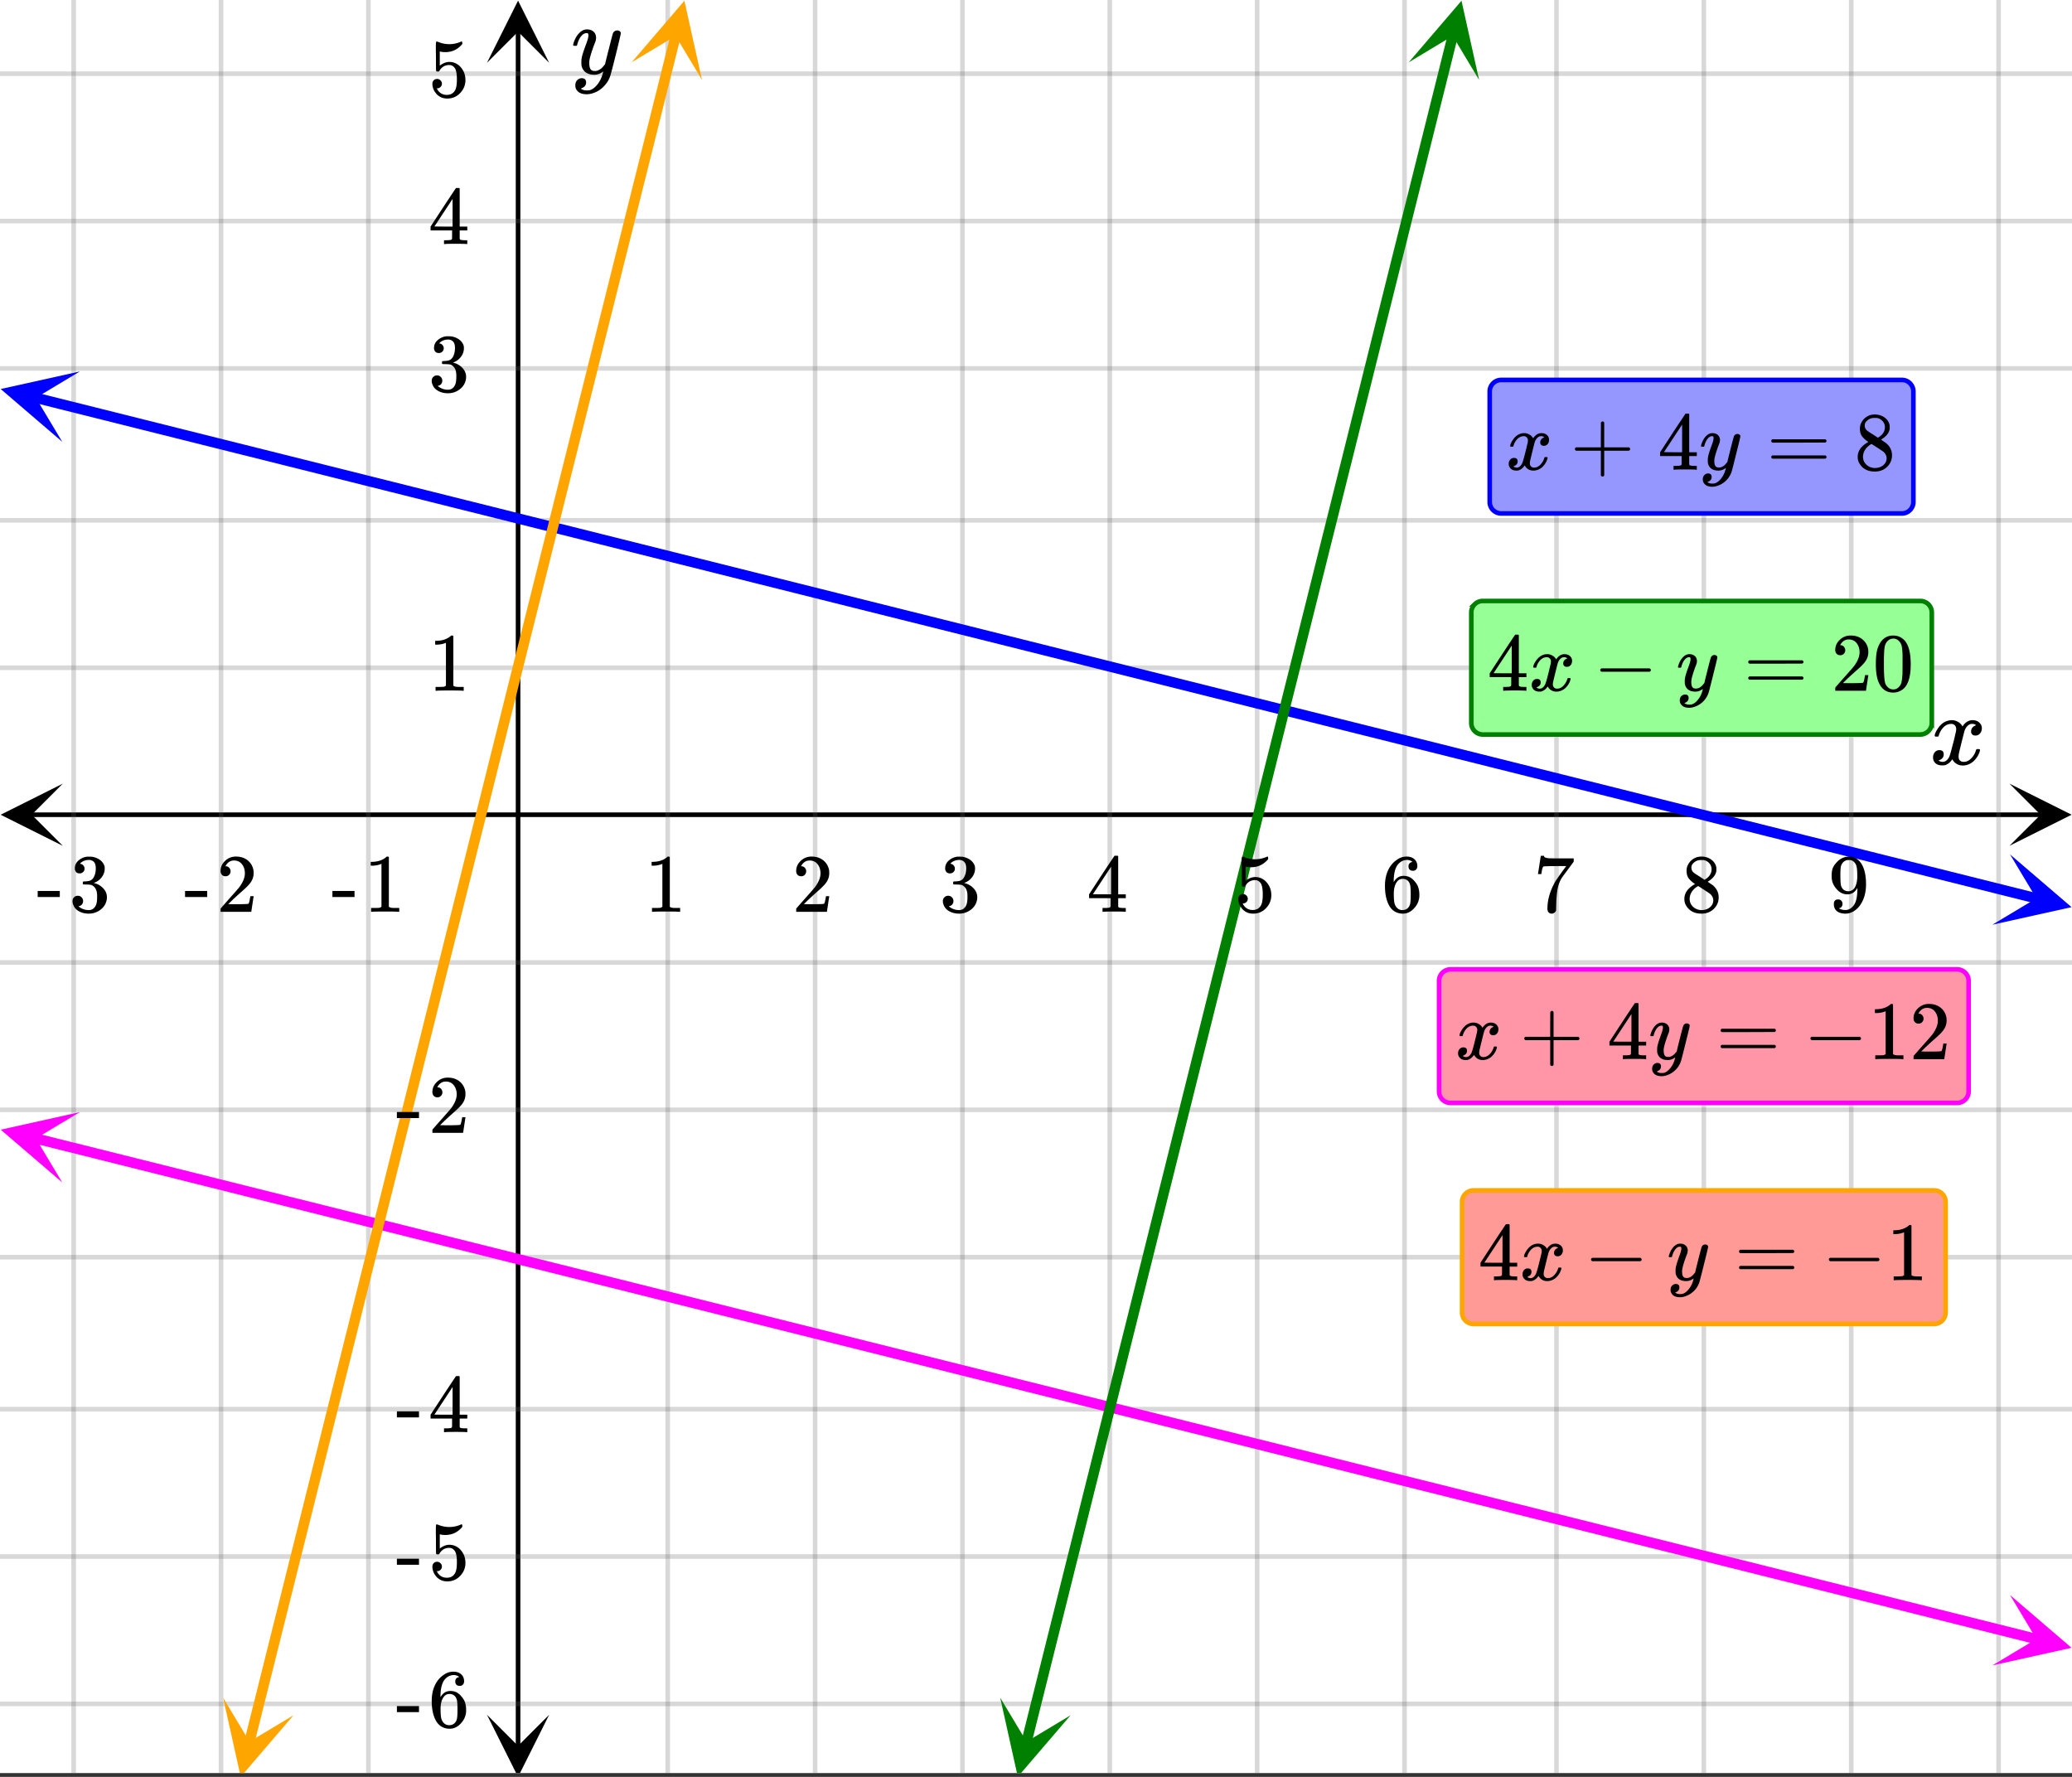 <svg xmlns="http://www.w3.org/2000/svg" xmlns:xlink="http://www.w3.org/1999/xlink" width="449.28" height="385.28" viewBox="0 0 336.96 288.96"><rect x="0" y="0" width="336.96" height="288.96" fill="#333333" stroke="none"/><defs><symbol overflow="visible" id="x"><path d="M.953-4.531c-.074-.063-.11-.125-.11-.188.04-.289.212-.664.516-1.125.508-.77 1.149-1.21 1.922-1.328.145-.02.258-.031.344-.031.375 0 .723.101 1.047.297.32.187.55.43.687.718a3.71 3.71 0 0 0 .266-.343c.406-.446.867-.672 1.39-.672.446 0 .805.133 1.079.39.281.25.422.56.422.922 0 .336-.102.618-.297.844a.916.916 0 0 1-.75.344c-.211 0-.383-.055-.516-.172a.636.636 0 0 1-.187-.469c0-.5.27-.843.812-1.031a.921.921 0 0 0-.172-.125c-.105-.063-.261-.094-.468-.094-.149 0-.25.012-.313.032-.418.18-.727.539-.922 1.078-.031.093-.187.703-.469 1.828-.28 1.125-.433 1.758-.453 1.89a2.74 2.74 0 0 0-.047.5c0 .262.07.47.22.625.155.149.359.22.609.22.457 0 .867-.192 1.234-.579.375-.383.625-.813.75-1.281.039-.114.078-.176.11-.188.03-.02.113-.031.25-.031.206 0 .312.047.312.14 0 .012-.012.07-.031.172-.188.68-.57 1.266-1.141 1.766-.512.399-1.047.594-1.61.594-.761 0-1.34-.336-1.734-1.016-.312.492-.715.813-1.203.969-.105.02-.246.031-.422.031C1.441.156.992-.062.734-.5a1.316 1.316 0 0 1-.156-.656c0-.32.094-.598.281-.828a.95.95 0 0 1 .75-.344c.47 0 .704.23.704.687 0 .399-.188.688-.563.875l-.094.047-.078.031a.123.123 0 0 1-.047.016l-.047.016c0 .031.082.086.25.156.125.055.266.078.422.078.383 0 .723-.242 1.016-.734.113-.196.32-.907.625-2.125.07-.25.144-.524.219-.828.07-.301.125-.536.156-.704.039-.164.066-.265.078-.296.063-.29.094-.5.094-.625 0-.27-.074-.477-.219-.625-.137-.157-.328-.235-.578-.235-.492 0-.918.188-1.281.563a3.171 3.171 0 0 0-.75 1.297c-.024.105-.047.168-.079.187-.023.012-.109.016-.265.016zm0 0"/></symbol><symbol overflow="visible" id="I"><path d="M7.531-7.031c.157 0 .285.043.39.125a.41.41 0 0 1 .173.343c0 .137-.266 1.278-.797 3.422-.531 2.137-.84 3.305-.922 3.516a4.073 4.073 0 0 1-.844 1.469 4.38 4.38 0 0 1-1.343 1.078c-.586.281-1.133.422-1.641.422-.824 0-1.387-.262-1.688-.781-.105-.157-.156-.376-.156-.657 0-.367.102-.652.313-.86.226-.21.468-.312.718-.312.477 0 .72.227.72.688 0 .394-.196.687-.579.875-.023.008-.047.02-.078.031-.031.02-.059.035-.078.047-.024.008-.043.016-.063.016l-.047.03c.032.063.145.13.344.204.176.063.352.094.531.094h.125c.188 0 .329-.012.422-.031.414-.118.805-.391 1.172-.829.375-.437.66-.96.86-1.562.113-.363.171-.578.171-.64 0-.009-.011-.005-.03.015a.546.546 0 0 0-.095.062c-.406.29-.855.438-1.343.438-.555 0-1.012-.133-1.375-.39-.356-.259-.586-.634-.688-1.126a4.332 4.332 0 0 1-.016-.5c0-.258.008-.46.032-.61.07-.456.32-1.253.75-2.39.238-.644.36-1.093.36-1.343A.756.756 0 0 0 2.78-6.5c-.031-.063-.094-.094-.187-.094h-.078c-.25 0-.493.117-.72.344-.355.355-.62.875-.796 1.563 0 .011-.008.03-.016.062a.22.22 0 0 1-.03.063l-.032.015C.91-4.535.89-4.53.859-4.53H.437c-.062-.063-.093-.11-.093-.14 0-.04.015-.118.047-.235.226-.758.57-1.352 1.03-1.782.364-.343.75-.515 1.157-.515.457 0 .82.125 1.094.375.27.25.406.594.406 1.031-.023.211-.039.324-.047.344 0 .074-.086.308-.25.703-.449 1.21-.715 2.094-.797 2.656a3.234 3.234 0 0 0-.015.375c0 .418.062.735.187.953.133.22.375.329.719.329.25 0 .484-.063.703-.188.227-.133.399-.266.516-.39.113-.126.258-.298.437-.516 0-.008.024-.117.078-.328.051-.22.13-.536.235-.954.101-.425.207-.832.312-1.218.407-1.625.63-2.477.672-2.563a.735.735 0 0 1 .703-.437zm0 0"/></symbol><symbol overflow="visible" id="y"><path d="M5.61 0c-.157-.031-.872-.047-2.141-.047C2.207-.047 1.5-.03 1.344 0h-.157v-.625h.344c.52 0 .86-.008 1.016-.031.07-.008.18-.067.328-.172v-6.969c-.023 0-.059.016-.11.047a4.134 4.134 0 0 1-1.39.25h-.25v-.625h.25c.758-.02 1.39-.188 1.89-.5a2.46 2.46 0 0 0 .422-.313c.008-.03.063-.046.157-.046a.36.36 0 0 1 .234.078v8.078c.133.137.43.203.89.203h.798V0zm0 0"/></symbol><symbol overflow="visible" id="z"><path d="M1.484-5.781c-.25 0-.449-.078-.593-.235a.872.872 0 0 1-.22-.609c0-.645.243-1.195.735-1.656a2.46 2.46 0 0 1 1.766-.703c.77 0 1.41.21 1.922.625.508.418.82.964.937 1.64.008.168.016.32.016.453 0 .524-.156 1.012-.469 1.47-.25.374-.758.89-1.516 1.546-.324.281-.777.695-1.359 1.234l-.781.766 1.016.016c1.414 0 2.164-.024 2.25-.079.039-.007.085-.101.14-.28.031-.095.094-.4.188-.923v-.03h.53v.03l-.374 2.47V0h-5v-.25c0-.188.008-.29.031-.313.008-.007.383-.437 1.125-1.28.977-1.095 1.61-1.813 1.89-2.157.602-.82.907-1.57.907-2.25 0-.594-.156-1.086-.469-1.484-.312-.407-.746-.61-1.297-.61-.523 0-.945.235-1.265.703-.024.032-.047.079-.078.141a.274.274 0 0 0-.047.078c0 .012.02.016.062.016a.68.68 0 0 1 .547.25.801.801 0 0 1 .219.562c0 .23-.078.422-.235.578a.76.76 0 0 1-.578.235zm0 0"/></symbol><symbol overflow="visible" id="A"><path d="M1.719-6.25c-.25 0-.446-.07-.578-.219a.863.863 0 0 1-.204-.593c0-.508.196-.938.594-1.282a2.566 2.566 0 0 1 1.407-.625h.203c.312 0 .507.008.593.016.301.043.602.137.907.281.593.305.968.727 1.125 1.266.02.093.03.218.03.375 0 .523-.167.996-.5 1.422-.323.418-.73.714-1.218.89-.055.024-.055.04 0 .047.008 0 .05.012.125.031.55.157 1.016.446 1.39.86.376.418.563.89.563 1.422 0 .367-.086.718-.25 1.062-.218.461-.574.84-1.062 1.14-.492.302-1.04.454-1.64.454-.595 0-1.122-.125-1.579-.375-.46-.25-.766-.586-.922-1.016a1.45 1.45 0 0 1-.14-.656c0-.25.082-.453.25-.61a.831.831 0 0 1 .609-.25c.25 0 .453.087.61.25.163.169.25.372.25.61 0 .21-.063.39-.188.547a.768.768 0 0 1-.469.281l-.094.031c.489.407 1.047.61 1.672.61.5 0 .875-.239 1.125-.719.156-.29.234-.742.234-1.36v-.265c0-.852-.292-1.426-.875-1.719-.124-.05-.398-.082-.812-.093l-.563-.016-.046-.031c-.024-.02-.032-.086-.032-.204 0-.113.008-.18.032-.203.03-.03.054-.046.078-.046.25 0 .508-.02.781-.063.395-.05.695-.27.906-.656.207-.395.313-.867.313-1.422 0-.582-.157-.973-.469-1.172a1.131 1.131 0 0 0-.64-.188c-.45 0-.844.122-1.188.36l-.125.094a.671.671 0 0 0-.094.109l-.047.047a.88.88 0 0 0 .094.031c.176.024.328.11.453.266.125.148.188.32.188.515a.715.715 0 0 1-.235.547.76.76 0 0 1-.562.219zm0 0"/></symbol><symbol overflow="visible" id="B"><path d="M6.234 0c-.125-.031-.71-.047-1.75-.047-1.074 0-1.671.016-1.796.047h-.126v-.625h.422c.383-.008.618-.031.704-.063a.286.286 0 0 0 .171-.14c.008-.008.016-.25.016-.719v-.672h-3.5v-.625l2.031-3.11A431.58 431.58 0 0 1 4.5-9.108c.02-.008.113-.016.281-.016h.25l.078.078v6.203h1.235v.625H5.109V-.89a.25.25 0 0 0 .079.157c.07.062.328.101.765.109h.39V0zm-2.28-2.844v-4.5L1-2.859l1.469.015zm0 0"/></symbol><symbol overflow="visible" id="C"><path d="M1.438-2.89a.72.72 0 0 1 .546.234.72.72 0 0 1 .235.547c0 .21-.078.386-.235.53a.73.73 0 0 1-.515.22h-.094l.047.062c.133.293.336.531.61.719.28.187.609.281.984.281.644 0 1.101-.27 1.375-.812.175-.332.265-.907.265-1.72 0-.925-.125-1.55-.375-1.874-.23-.3-.515-.453-.86-.453-.698 0-1.23.308-1.593.922a.312.312 0 0 1-.094.125.761.761 0 0 1-.203.015c-.148 0-.23-.031-.25-.093-.023-.032-.031-.817-.031-2.36 0-.258-.008-.57-.016-.937v-.72c0-.5.032-.75.094-.75a.047.047 0 0 1 .047-.03l.25.078a4.646 4.646 0 0 0 3.625-.016.402.402 0 0 1 .172-.062c.07 0 .11.086.11.25v.171C4.8-7.686 3.878-7.25 2.765-7.25c-.282 0-.532-.023-.75-.078l-.141-.031v2.312c.508-.406 1.035-.61 1.578-.61.164 0 .348.024.547.063.602.157 1.094.5 1.469 1.032.383.523.578 1.14.578 1.859 0 .812-.29 1.515-.86 2.11-.562.593-1.261.89-2.093.89C2.52.297 2.035.14 1.64-.172a1.618 1.618 0 0 1-.438-.453C.93-.945.758-1.348.687-1.828c0-.02-.007-.055-.015-.11v-.14c0-.25.07-.445.219-.594a.745.745 0 0 1 .546-.219zm0 0"/></symbol><symbol overflow="visible" id="D"><path d="M5.031-8.11c-.199-.195-.48-.304-.843-.328-.625 0-1.153.274-1.579.813-.418.586-.625 1.492-.625 2.719L2-4.86l.11-.172c.363-.54.859-.813 1.484-.813.414 0 .781.09 1.094.266a2.6 2.6 0 0 1 .64.547c.219.242.395.492.531.75.196.449.297.933.297 1.453v.234c0 .211-.027.403-.078.578-.105.532-.383 1.032-.828 1.5-.387.407-.82.66-1.297.766a2.688 2.688 0 0 1-.547.047c-.168 0-.32-.016-.453-.047-.668-.125-1.2-.484-1.594-1.078C.83-1.66.563-2.79.563-4.218c0-.97.171-1.817.515-2.548.344-.726.82-1.296 1.438-1.703a2.62 2.62 0 0 1 1.562-.515c.531 0 .953.14 1.266.421.32.282.484.665.484 1.141 0 .23-.07.414-.203.547-.125.137-.297.203-.516.203-.218 0-.398-.062-.53-.187-.126-.125-.188-.301-.188-.532 0-.406.21-.644.64-.718zm-.593 3.235a1.18 1.18 0 0 0-.97-.484c-.335 0-.605.105-.812.312C2.22-4.597 2-3.883 2-2.907c0 .794.05 1.345.156 1.657.094.273.242.5.453.688.22.187.477.28.782.28.457 0 .804-.171 1.046-.515.133-.187.22-.41.25-.672.04-.258.063-.64.063-1.14v-.422c0-.508-.023-.895-.063-1.156a1.566 1.566 0 0 0-.25-.688zm0 0"/></symbol><symbol overflow="visible" id="E"><path d="M.734-6.172C.742-6.192.82-6.68.97-7.64l.219-1.453c0-.008.085-.015.265-.015h.266v.046c0 .094.066.172.203.235.133.062.367.105.703.125.344.012 1.102.015 2.281.015h1.64v.532l-.921 1.25c-.137.187-.293.398-.469.625l-.39.531a7.378 7.378 0 0 0-.157.234c-.468.73-.746 1.704-.828 2.922-.043.375-.07.883-.078 1.516 0 .125-.008.258-.015.39v.438a.62.62 0 0 1-.266.375.674.674 0 0 1-.438.172.692.692 0 0 1-.53-.219c-.126-.144-.188-.351-.188-.625 0-.125.015-.379.046-.765.133-1.208.555-2.426 1.266-3.657.176-.281.55-.82 1.125-1.625l.625-.843h-1.25c-1.574 0-2.398.027-2.469.078-.043.023-.093.12-.156.296a3.92 3.92 0 0 0-.125.625c-.023.157-.039.247-.047.266v.031H.734zm0 0"/></symbol><symbol overflow="visible" id="F"><path d="M2.313-4.516c-.438-.289-.778-.593-1.016-.906-.242-.312-.36-.723-.36-1.234 0-.383.07-.707.22-.969.195-.406.488-.734.874-.984.383-.25.82-.375 1.313-.375.613 0 1.144.164 1.594.484.445.324.722.734.828 1.234.007.055.015.164.015.329 0 .199-.008.328-.015.39-.137.594-.547 1.11-1.235 1.547l-.156.11c.5.343.758.523.781.53.664.544 1 1.215 1 2.016 0 .73-.265 1.356-.797 1.875-.53.508-1.199.766-2 .766C2.254.297 1.441-.11.922-.922c-.23-.32-.344-.71-.344-1.172 0-.976.578-1.785 1.735-2.422zM5-6.922c0-.383-.125-.71-.375-.984a1.69 1.69 0 0 0-.922-.516h-.437c-.48 0-.883.164-1.204.485-.23.21-.343.453-.343.734 0 .387.164.695.5.922.039.043.328.23.86.562l.78.516c.008-.008.067-.047.172-.11a2.95 2.95 0 0 0 .25-.187C4.758-5.883 5-6.36 5-6.922zM1.437-2.109c0 .523.192.96.579 1.312a2.01 2.01 0 0 0 1.359.516c.363 0 .695-.07 1-.219.3-.156.531-.36.688-.61.144-.226.218-.472.218-.734 0-.383-.156-.726-.468-1.031-.075-.07-.45-.328-1.125-.766l-.407-.265C3.133-4 3.02-4.07 2.937-4.125l-.109-.063-.156.079c-.563.367-.938.812-1.125 1.343-.074.243-.11.461-.11.657zm0 0"/></symbol><symbol overflow="visible" id="G"><path d="M2.328-1.297a.76.76 0 0 1-.14.469.597.597 0 0 1-.36.234l-.062.016c0 .012.03.039.093.078a.289.289 0 0 0 .157.063c.195.093.453.14.765.14.164 0 .281-.008.344-.031.438-.102.8-.379 1.094-.828.351-.508.531-1.383.531-2.625v-.094l-.078.11c-.367.617-.883.921-1.547.921-.719 0-1.328-.312-1.828-.937a3.351 3.351 0 0 1-.563-.938c-.117-.3-.171-.687-.171-1.156 0-.52.066-.945.203-1.281.144-.332.39-.672.734-1.016a2.658 2.658 0 0 1 1.672-.797l.031-.015h.078c.008 0 .035.007.078.015h.11c.187 0 .316.012.39.031.727.157 1.297.622 1.704 1.391.394.781.593 1.797.593 3.047 0 1.262-.273 2.324-.812 3.188a3.582 3.582 0 0 1-1.14 1.187c-.45.281-.915.422-1.391.422-.575 0-1.032-.133-1.376-.39C1.095-.364.922-.75.922-1.25c0-.508.234-.766.703-.766.207 0 .375.07.5.204a.676.676 0 0 1 .203.515zm1.36-7.11a4.146 4.146 0 0 0-.376-.015c-.335 0-.624.121-.874.36a1.5 1.5 0 0 0-.376.718c-.054.274-.078.735-.078 1.39 0 .618.02 1.106.063 1.47.039.336.172.609.39.828.227.21.516.312.86.312h.047c.488-.039.844-.289 1.062-.75.219-.468.328-1.035.328-1.703 0-.695-.039-1.203-.109-1.516A1.36 1.36 0 0 0 4.297-8a1.248 1.248 0 0 0-.61-.406zm0 0"/></symbol><symbol overflow="visible" id="H"><path d="M.14-2.406v-.985h3.594v.985zm0 0"/></symbol><symbol overflow="visible" id="K"><path d="M.938-3.094C.813-3.164.75-3.258.75-3.375c0-.113.063-.203.188-.266h4.03v-2.015l.016-2.032c.094-.113.18-.171.266-.171.113 0 .203.07.266.203v4.015H9.53c.133.075.203.168.203.282 0 .105-.07.195-.203.265H5.516V.922c-.063.125-.157.187-.282.187-.117 0-.203-.062-.265-.187v-4.016zm0 0"/></symbol><symbol overflow="visible" id="M"><path d="M.75-4.672c0-.125.063-.219.188-.281H9.53c.133.062.203.156.203.281 0 .094-.062.18-.187.25l-4.281.016H.969C.82-4.457.75-4.546.75-4.672zm0 2.61c0-.133.07-.223.219-.266h8.578a.249.249 0 0 0 .062.047l.063.047c.02.011.035.039.047.078.008.031.015.062.015.094 0 .117-.07.203-.203.265H.937C.813-1.859.75-1.945.75-2.063zm0 0"/></symbol><symbol overflow="visible" id="N"><path d="M1.328-3.094c-.137-.07-.203-.164-.203-.281 0-.113.066-.203.203-.266h7.828c.133.075.203.168.203.282 0 .105-.07.195-.203.265zm0 0"/></symbol><symbol overflow="visible" id="O"><path d="M1.297-7.89c.5-.727 1.187-1.094 2.062-1.094.657 0 1.227.226 1.72.671.25.243.456.547.624.922.332.75.5 1.778.5 3.079 0 1.398-.195 2.46-.578 3.187-.25.523-.621.902-1.11 1.14a2.534 2.534 0 0 1-1.14.282c-1.031 0-1.79-.473-2.266-1.422-.386-.727-.578-1.79-.578-3.188 0-.832.051-1.519.156-2.062a4.48 4.48 0 0 1 .61-1.516zm3.031-.157a1.24 1.24 0 0 0-.953-.437c-.375 0-.7.148-.969.437-.199.211-.336.465-.406.766-.074.293-.121.797-.14 1.515 0 .063-.008.246-.016.547v.735c0 .855.008 1.453.031 1.796.031.637.082 1.09.156 1.36.07.273.207.508.406.703.25.273.563.406.938.406.363 0 .664-.133.906-.406.196-.195.332-.43.407-.703.07-.27.128-.723.171-1.36.008-.343.016-.94.016-1.796v-.735-.547c-.023-.718-.07-1.222-.14-1.515-.075-.301-.212-.555-.407-.766zm0 0"/></symbol><symbol overflow="visible" id="J"><path d="M.781-3.75C.727-3.8.703-3.848.703-3.89c.031-.25.172-.563.422-.938.414-.633.941-1.004 1.578-1.11.133-.007.235-.015.297-.015.313 0 .598.086.86.25.269.156.46.355.578.594.113-.157.187-.25.218-.282.332-.375.711-.562 1.14-.562.364 0 .661.105.891.312.227.211.344.465.344.766 0 .281-.078.516-.234.703a.776.776 0 0 1-.625.281.64.64 0 0 1-.422-.14.521.521 0 0 1-.156-.39c0-.415.222-.696.672-.845a.58.58 0 0 0-.141-.093.705.705 0 0 0-.39-.094.91.91 0 0 0-.266.031c-.336.149-.586.445-.75.89-.032.075-.164.579-.39 1.516-.231.93-.356 1.45-.376 1.563a1.827 1.827 0 0 0-.047.406c0 .211.063.383.188.516.125.125.289.187.5.187.383 0 .726-.16 1.031-.484.3-.32.508-.676.625-1.063.02-.082.04-.129.063-.14.03-.02.109-.031.234-.031.164 0 .25.039.25.109 0 .012-.012.058-.031.14-.149.563-.461 1.055-.938 1.47-.43.323-.875.484-1.344.484-.625 0-1.101-.282-1.421-.844-.262.406-.594.68-1 .812-.086.02-.2.032-.344.032-.524 0-.89-.188-1.11-.563a.953.953 0 0 1-.14-.531c0-.27.078-.5.234-.688a.798.798 0 0 1 .625-.28c.395 0 .594.187.594.562 0 .336-.164.574-.484.718a.359.359 0 0 1-.063.047l-.078.031c-.012.012-.024.016-.031.016h-.032c0 .031.063.074.188.125a.817.817 0 0 0 .36.078c.32 0 .597-.203.827-.61.102-.163.282-.75.532-1.75.05-.206.109-.437.171-.687.063-.257.11-.457.141-.593.031-.133.05-.211.063-.235a2.86 2.86 0 0 0 .078-.531.678.678 0 0 0-.188-.5.613.613 0 0 0-.484-.203c-.406 0-.762.156-1.063.469a2.562 2.562 0 0 0-.609 1.078c-.012.074-.031.12-.063.14a.752.752 0 0 1-.218.016zm0 0"/></symbol><symbol overflow="visible" id="L"><path d="M6.234-5.813c.125 0 .227.04.313.11.094.062.14.152.14.266 0 .117-.226 1.058-.671 2.828C5.578-.836 5.328.133 5.266.312a3.459 3.459 0 0 1-.688 1.22 3.641 3.641 0 0 1-1.11.874c-.491.239-.945.36-1.359.36-.687 0-1.152-.22-1.39-.657-.094-.125-.14-.304-.14-.53 0-.306.085-.544.265-.72.187-.168.379-.25.578-.25.394 0 .594.188.594.563 0 .332-.157.578-.47.734a.298.298 0 0 1-.062.032.295.295 0 0 0-.078.03c-.011.009-.023.016-.031.016L1.328 2c.031.05.129.11.297.172.133.05.273.078.422.078h.11c.155 0 .273-.012.359-.031.332-.094.648-.324.953-.688A3.69 3.69 0 0 0 4.188.25c.093-.3.14-.477.14-.531 0-.008-.012-.004-.031.015a.358.358 0 0 1-.078.047c-.336.239-.703.36-1.11.36-.46 0-.84-.106-1.14-.313-.293-.219-.48-.531-.563-.937a2.932 2.932 0 0 1-.015-.407c0-.218.007-.382.03-.5.063-.394.266-1.054.61-1.984.196-.531.297-.898.297-1.11a.838.838 0 0 0-.031-.265c-.024-.05-.074-.078-.156-.078h-.063c-.21 0-.406.094-.594.281-.293.293-.511.727-.656 1.297 0 .012-.008.027-.015.047a.188.188 0 0 1-.032.047l-.015.015c-.012.012-.028.016-.047.016h-.36C.305-3.8.281-3.836.281-3.86a.97.97 0 0 1 .047-.203c.188-.625.469-1.113.844-1.468.3-.282.617-.422.953-.422.383 0 .688.105.906.312.227.2.344.485.344.86-.023.168-.04.261-.047.281 0 .055-.07.246-.203.578-.367 1-.586 1.735-.656 2.203a1.857 1.857 0 0 0-.016.297c0 .344.05.61.156.797.114.18.313.266.594.266.207 0 .406-.051.594-.157a1.84 1.84 0 0 0 .422-.328c.093-.101.21-.242.36-.422a32.833 32.833 0 0 1 .25-1.063c.093-.35.175-.687.25-1 .343-1.35.534-2.062.577-2.124a.592.592 0 0 1 .578-.36zm0 0"/></symbol><clipPath id="a"><path d="M0 0h336.96v288.32H0zm0 0"/></clipPath><clipPath id="b"><path d="M.102 127.438H11V138H.102zm0 0"/></clipPath><clipPath id="c"><path d="M326.79 127.438h10.17V138h-10.17zm0 0"/></clipPath><clipPath id="d"><path d="M11 0h315v288.32H11zm0 0"/></clipPath><clipPath id="e"><path d="M79.195 278H90v10.32H79.195zm0 0"/></clipPath><clipPath id="f"><path d="M79.195 0H90v10.21H79.195zm0 0"/></clipPath><clipPath id="g"><path d="M0 11h336.96v267H0zm0 0"/></clipPath><clipPath id="h"><path d="M0 60h13v12H0zm0 0"/></clipPath><clipPath id="i"><path d="M1.547 57.543l25.746 6.441-6.441 25.743-25.747-6.442zm0 0"/></clipPath><clipPath id="j"><path d="M324 138h12.96v13H324zm0 0"/></clipPath><clipPath id="k"><path d="M326.875 138.934l25.746 6.441-6.441 25.746-25.746-6.441zm0 0"/></clipPath><clipPath id="l"><path d="M0 180h13v13H0zm0 0"/></clipPath><clipPath id="m"><path d="M1.547 177.988l25.746 6.442-6.441 25.746-25.747-6.442zm0 0"/></clipPath><clipPath id="n"><path d="M324 259h12.96v12H324zm0 0"/></clipPath><clipPath id="o"><path d="M326.875 259.379l25.746 6.441-6.441 25.746-25.746-6.441zm0 0"/></clipPath><clipPath id="p"><path d="M162 276h13v12.32h-13zm0 0"/></clipPath><clipPath id="q"><path d="M159.8 287.523l6.43-25.746 25.75 6.43-6.433 25.75zm0 0"/></clipPath><clipPath id="r"><path d="M229 0h12v13h-12zm0 0"/></clipPath><clipPath id="s"><path d="M229.094 10.133l6.433-25.746 25.746 6.43-6.43 25.745zm0 0"/></clipPath><clipPath id="t"><path d="M36 276h12v12.32H36zm0 0"/></clipPath><clipPath id="u"><path d="M33.426 287.523l6.43-25.746 25.75 6.43-6.434 25.75zm0 0"/></clipPath><clipPath id="v"><path d="M102 0h13v13h-13zm0 0"/></clipPath><clipPath id="w"><path d="M102.719 10.133l6.433-25.746 25.746 6.43-6.43 25.75zm0 0"/></clipPath></defs><g clip-path="url(#a)" fill="#fff"><path d="M0 0h336.96v288.96H0z"/><path d="M0 0h336.96v288.96H0z"/></g><path d="M5.055 132.492h326.89" fill="none" stroke="#000" stroke-width=".749"/><g clip-path="url(#b)"><path d="M10.21 127.438L.103 132.492l10.109 5.055-5.055-5.055zm0 0"/></g><g clip-path="url(#c)"><path d="M326.79 127.438l10.108 5.054-10.109 5.055 5.055-5.055zm0 0"/></g><g clip-path="url(#d)"><path d="M108.59 0v289.07M132.555 0v289.07M156.52 0v289.07M180.48 0v289.07M204.446 0v289.07M228.41 0v289.07M253.125 0v289.07M277.09 0v289.07M301.055 0v289.07M325.02 0v289.07M59.91 0v289.07M35.945 0v289.07M11.98 0v289.07" fill="none" stroke-linecap="round" stroke-linejoin="round" stroke="#666" stroke-opacity=".251" stroke-width=".749"/></g><path d="M84.25 284.016V5.055" fill="none" stroke="#000" stroke-width=".749"/><g clip-path="url(#e)"><path d="M79.195 278.86l5.055 10.109 5.055-10.11-5.055 5.055zm0 0"/></g><g clip-path="url(#f)"><path d="M79.195 10.21L84.25.103l5.055 10.109-5.055-5.055zm0 0"/></g><g clip-path="url(#g)"><path d="M0 108.59h337M0 84.625h337M0 59.91h337M0 35.945h337M0 11.98h337M0 156.52h337M0 180.48h337M0 204.446h337M0 229.16h337M0 253.125h337M0 277.09h337" fill="none" stroke-linecap="round" stroke-linejoin="round" stroke="#666" stroke-opacity=".251" stroke-width=".749"/></g><path d="M5.723 64.664l4.367 1.094 2.187.547 4.368 1.093 2.187.547 4.367 1.094 2.188.547 4.367 1.094 2.187.547 2.184.546 2.188.547 2.183.547 2.184.543 2.187.547 4.367 1.094 2.188.547 4.367 1.093 2.188.547 4.367 1.094 2.187.547 4.367 1.094 2.188.547 4.367 1.093 2.188.547 2.183.543 2.184.547 2.187.547 2.184.547 2.187.547 4.368 1.093 2.187.547 4.367 1.094 2.188.547 4.367 1.094 2.187.547 4.368 1.093 2.187.543 4.367 1.094 2.188.547 4.367 1.094 2.188.546 4.367 1.094 2.187.547 4.367 1.094 2.188.547 2.184.547 2.187.546 4.367 1.094 2.188.543 4.367 1.094 2.187.547 4.368 1.094 2.187.546 4.367 1.094 2.188.547 4.367 1.094 2.187.547 4.368 1.093 2.187.547 2.184.547 2.183.543 2.188.547 4.367 1.094 2.188.547 2.183.547 2.188.546 4.367 1.094 2.187.547 4.368 1.094 2.187.547 4.367 1.093 2.188.547 2.183.547 2.184.543 2.187.547 4.368 1.094 2.187.547 4.367 1.093 2.188.547 4.367 1.094 2.187.547 4.368 1.094 2.187.547 2.184.546 2.187.547 2.184.543 2.183.547 2.188.547 4.367 1.094 2.188.547 4.367 1.093 2.187.547 4.367 1.094 2.188.547 4.367 1.094 2.188.546 4.367 1.094 2.187.543 4.368 1.094 2.187.547 2.184.547 2.187.547 4.367 1.093 2.188.547 4.367 1.094 2.188.547 4.367 1.094 2.187.546 4.367 1.094" fill="none" stroke-width="1.685" stroke-linecap="round" stroke-linejoin="round" stroke="#00f"/><g clip-path="url(#h)"><g clip-path="url(#i)"><path d="M12.988 60.406L.113 63.262l10.012 8.586-4.29-7.153zm0 0" fill="#00f"/></g></g><g clip-path="url(#j)"><g clip-path="url(#k)"><path d="M326.875 138.934l10.012 8.586-12.875 2.855 7.152-4.29zm0 0" fill="#00f"/></g></g><path d="M5.723 185.113l4.367 1.094 2.187.543 4.368 1.094 2.187.547 4.367 1.093 2.188.547 4.367 1.094 2.187.547 2.184.547 2.188.547 4.367 1.093 2.187.547 4.367 1.094 2.188.543 4.367 1.094 2.188.547 4.367 1.093 2.187.547 4.367 1.094 2.188.547 4.367 1.094 2.188.547 4.367 1.093 2.187.547 2.184.547 2.187.543 4.368 1.094 2.187.547 4.367 1.093 2.188.547 4.367 1.094 2.187.547 4.368 1.094 2.187.546 4.367 1.094 2.188.547 2.183.547 2.184.543 2.188.547 4.367 1.094 2.187.546 4.367 1.094 2.188.547 2.184.547 2.187.547 4.367 1.094 2.188.546 4.367 1.094 2.187.547 2.184.543 2.184.547 2.187.547 4.367 1.094 2.188.546 4.367 1.094 2.187.547 4.368 1.094 2.187.547 4.367 1.093 2.188.547 4.367 1.094 2.188.543 2.183.547 2.188.547 4.367 1.094 2.187.546 4.368 1.094 2.187.547 4.367 1.094 2.188.547 4.367 1.093 2.187.547 4.368 1.094 2.187.543 4.367 1.094 2.188.547 4.367 1.093 2.187.547 4.368 1.094 2.187.547 2.184.547 2.187.547 4.367 1.093 2.188.547 4.367 1.094 2.188.543 4.367 1.094 2.187.547 4.367 1.093 2.188.547 4.367 1.094 2.188.547 4.367 1.094 2.187.546 4.368 1.094 2.187.547 2.184.543 2.187.547 4.367 1.094 2.188.547 4.367 1.093 2.188.547 4.367 1.094 2.187.547 4.367 1.094" fill="none" stroke-width="1.685" stroke-linecap="round" stroke-linejoin="round" stroke="#f0f"/><g clip-path="url(#l)"><g clip-path="url(#m)"><path d="M12.988 180.852L.113 183.71l10.012 8.582-4.29-7.152zm0 0" fill="#f0f"/></g></g><g clip-path="url(#n)"><g clip-path="url(#o)"><path d="M326.875 259.379l10.012 8.586-12.875 2.86 7.152-4.294zm0 0" fill="#f0f"/></g></g><path d="M166.922 283.344l1.394-5.59.47-1.863.464-1.86 2.324-9.316.469-1.863 2.324-9.317.469-1.863 2.324-9.316.469-1.864 2.789-11.18.469-1.863 2.324-9.316.469-1.863 2.324-9.317.469-1.863 2.789-11.18.469-1.863 2.324-9.316.468-1.864 2.325-9.316.468-1.863 2.79-11.18.468-1.863.465-1.86 1.86-7.453.468-1.863 2.324-9.317.47-1.863 2.788-11.18.469-1.863 2.324-9.316.469-1.864 2.324-9.316.469-1.863 2.789-11.18.469-1.863 2.324-9.317.469-1.863 2.324-9.316.469-1.864 2.789-11.18.469-1.863 2.324-9.316.468-1.863.465-1.86 1.86-7.453.468-1.863 2.79-11.18.468-1.863 2.324-9.316" fill="none" stroke-width="1.685" stroke-linecap="round" stroke-linejoin="round" stroke="green"/><g clip-path="url(#p)"><g clip-path="url(#q)"><path d="M162.656 276.078l2.864 12.875 8.582-10.015-7.153 4.292zm0 0" fill="green"/></g></g><g clip-path="url(#r)"><g clip-path="url(#s)"><path d="M229.094 10.133L237.676.117l2.863 12.875-4.293-7.152zm0 0" fill="green"/></g></g><path d="M40.547 283.344l1.394-5.59.47-1.863.464-1.86 2.324-9.316.469-1.863 2.324-9.317.469-1.863 2.324-9.316.469-1.864 2.789-11.18.469-1.863 2.324-9.316.469-1.863 2.324-9.317.469-1.863 2.789-11.18.468-1.863 2.325-9.316.468-1.864 2.325-9.316.468-1.863 2.79-11.18.468-1.863.465-1.86 1.86-7.453.468-1.863 2.324-9.317.47-1.863 2.788-11.18.469-1.863 2.324-9.316.469-1.864 2.324-9.316.469-1.863 2.789-11.18.469-1.863 2.324-9.317.469-1.863 2.324-9.316.469-1.864 2.789-11.18.468-1.863 2.325-9.316.468-1.863.465-1.86 1.86-7.453.468-1.863 2.79-11.18.468-1.863 2.324-9.316" fill="none" stroke-width="1.685" stroke-linecap="round" stroke-linejoin="round" stroke="orange"/><g clip-path="url(#t)"><g clip-path="url(#u)"><path d="M36.281 276.078l2.864 12.875 8.582-10.015-7.153 4.292zm0 0" fill="orange"/></g></g><g clip-path="url(#v)"><g clip-path="url(#w)"><path d="M102.719 10.133L111.3.117l2.863 12.875-4.293-7.152zm0 0" fill="orange"/></g></g><use xlink:href="#x" x="313.784" y="124.316"/><use xlink:href="#y" x="104.844" y="148.28"/><use xlink:href="#z" x="128.809" y="148.28"/><use xlink:href="#A" x="152.773" y="148.28"/><use xlink:href="#B" x="176.738" y="148.28"/><use xlink:href="#C" x="200.702" y="148.28"/><use xlink:href="#D" x="224.667" y="148.28"/><use xlink:href="#E" x="249.38" y="148.28"/><use xlink:href="#F" x="273.344" y="148.28"/><use xlink:href="#G" x="297.309" y="148.28"/><use xlink:href="#H" x="53.92" y="148.28"/><use xlink:href="#y" x="59.162" y="148.28"/><use xlink:href="#H" x="29.956" y="148.28"/><use xlink:href="#z" x="35.198" y="148.28"/><use xlink:href="#H" x="5.991" y="148.28"/><use xlink:href="#A" x="11.233" y="148.28"/><use xlink:href="#I" x="92.862" y="11.982"/><use xlink:href="#y" x="69.647" y="112.333"/><use xlink:href="#A" x="69.647" y="63.656"/><use xlink:href="#B" x="69.647" y="39.691"/><use xlink:href="#C" x="69.647" y="15.727"/><use xlink:href="#H" x="64.404" y="184.227"/><use xlink:href="#z" x="69.647" y="184.227"/><use xlink:href="#H" x="64.404" y="232.904"/><use xlink:href="#B" x="69.647" y="232.904"/><use xlink:href="#H" x="64.404" y="256.869"/><use xlink:href="#C" x="69.647" y="256.869"/><use xlink:href="#H" x="64.404" y="280.833"/><use xlink:href="#D" x="69.647" y="280.833"/><path d="M242.266 81.629V63.656c0-.25.047-.488.14-.718.098-.227.23-.43.407-.606a1.88 1.88 0 0 1 1.324-.547h65.156c.246 0 .484.047.715.14.23.095.43.231.605.407.176.176.313.379.407.606.097.23.144.468.144.718V81.63c0 .25-.047.488-.144.715a1.876 1.876 0 0 1-1.012 1.016 1.88 1.88 0 0 1-.715.14h-65.156a1.88 1.88 0 0 1-1.324-.547 1.851 1.851 0 0 1-.547-1.324zm0 0" fill="#9696ff" stroke="#00f" stroke-width=".749"/><use xlink:href="#J" x="244.887" y="76.387"/><use xlink:href="#K" x="255.371" y="76.387"/><use xlink:href="#B" x="269.6" y="76.387"/><use xlink:href="#L" x="276.34" y="76.387"/><use xlink:href="#M" x="287.304" y="76.387"/><use xlink:href="#F" x="301.533" y="76.387"/><path d="M239.27 117.574V99.602c0-.247.046-.489.144-.715.094-.23.23-.434.402-.61a1.88 1.88 0 0 1 1.324-.547h71.145c.25 0 .488.047.719.141a1.877 1.877 0 0 1 1.012 1.016c.093.226.144.468.144.715v17.972a1.889 1.889 0 0 1-.55 1.324 1.889 1.889 0 0 1-1.324.55l-71.145.001a1.884 1.884 0 0 1-1.727-1.156 1.818 1.818 0 0 1-.144-.719zm0 0" fill="#96ff96" stroke="green" stroke-width=".749"/><use xlink:href="#B" x="241.891" y="112.333"/><use xlink:href="#J" x="248.631" y="112.333"/><use xlink:href="#N" x="259.116" y="112.333"/><use xlink:href="#L" x="272.596" y="112.333"/><use xlink:href="#M" x="283.56" y="112.333"/><use xlink:href="#z" x="297.789" y="112.333"/><use xlink:href="#O" x="304.529" y="112.333"/><path d="M234.027 177.488v-17.976c0-.246.047-.485.145-.715.094-.23.23-.434.402-.606.176-.175.38-.312.61-.406.23-.097.468-.144.714-.144h82.38a1.856 1.856 0 0 1 1.324.55c.175.172.312.375.406.606.094.23.14.469.14.715v17.976c0 .246-.046.485-.14.715-.094.23-.23.434-.406.606a1.856 1.856 0 0 1-.606.406c-.23.098-.469.144-.719.144h-82.379c-.246 0-.484-.046-.714-.144a1.832 1.832 0 0 1-.61-.406 1.825 1.825 0 0 1-.402-.606 1.813 1.813 0 0 1-.145-.715zm0 0" fill="#ff96a8" stroke="#f0f" stroke-width=".749"/><use xlink:href="#J" x="236.649" y="172.244"/><use xlink:href="#K" x="247.133" y="172.244"/><use xlink:href="#B" x="261.362" y="172.244"/><use xlink:href="#L" x="268.102" y="172.244"/><use xlink:href="#M" x="279.066" y="172.244"/><use xlink:href="#N" x="293.295" y="172.244"/><use xlink:href="#y" x="303.78" y="172.244"/><use xlink:href="#z" x="310.52" y="172.244"/><path d="M237.773 213.434V195.46a1.856 1.856 0 0 1 .547-1.324c.176-.176.38-.313.61-.406.226-.094.465-.145.715-.145h74.89a1.884 1.884 0 0 1 1.727 1.156c.097.23.144.469.144.719v17.973c0 .246-.047.488-.144.714a1.877 1.877 0 0 1-1.012 1.016 1.88 1.88 0 0 1-.715.14h-74.89a1.851 1.851 0 0 1-1.325-.546 1.866 1.866 0 0 1-.547-1.324zm0 0" fill="#ff9a96" stroke="orange" stroke-width=".749"/><use xlink:href="#B" x="240.393" y="208.191"/><use xlink:href="#J" x="247.133" y="208.191"/><use xlink:href="#N" x="257.618" y="208.191"/><use xlink:href="#L" x="271.098" y="208.191"/><use xlink:href="#M" x="282.062" y="208.191"/><use xlink:href="#N" x="296.291" y="208.191"/><use xlink:href="#y" x="306.775" y="208.191"/></svg>